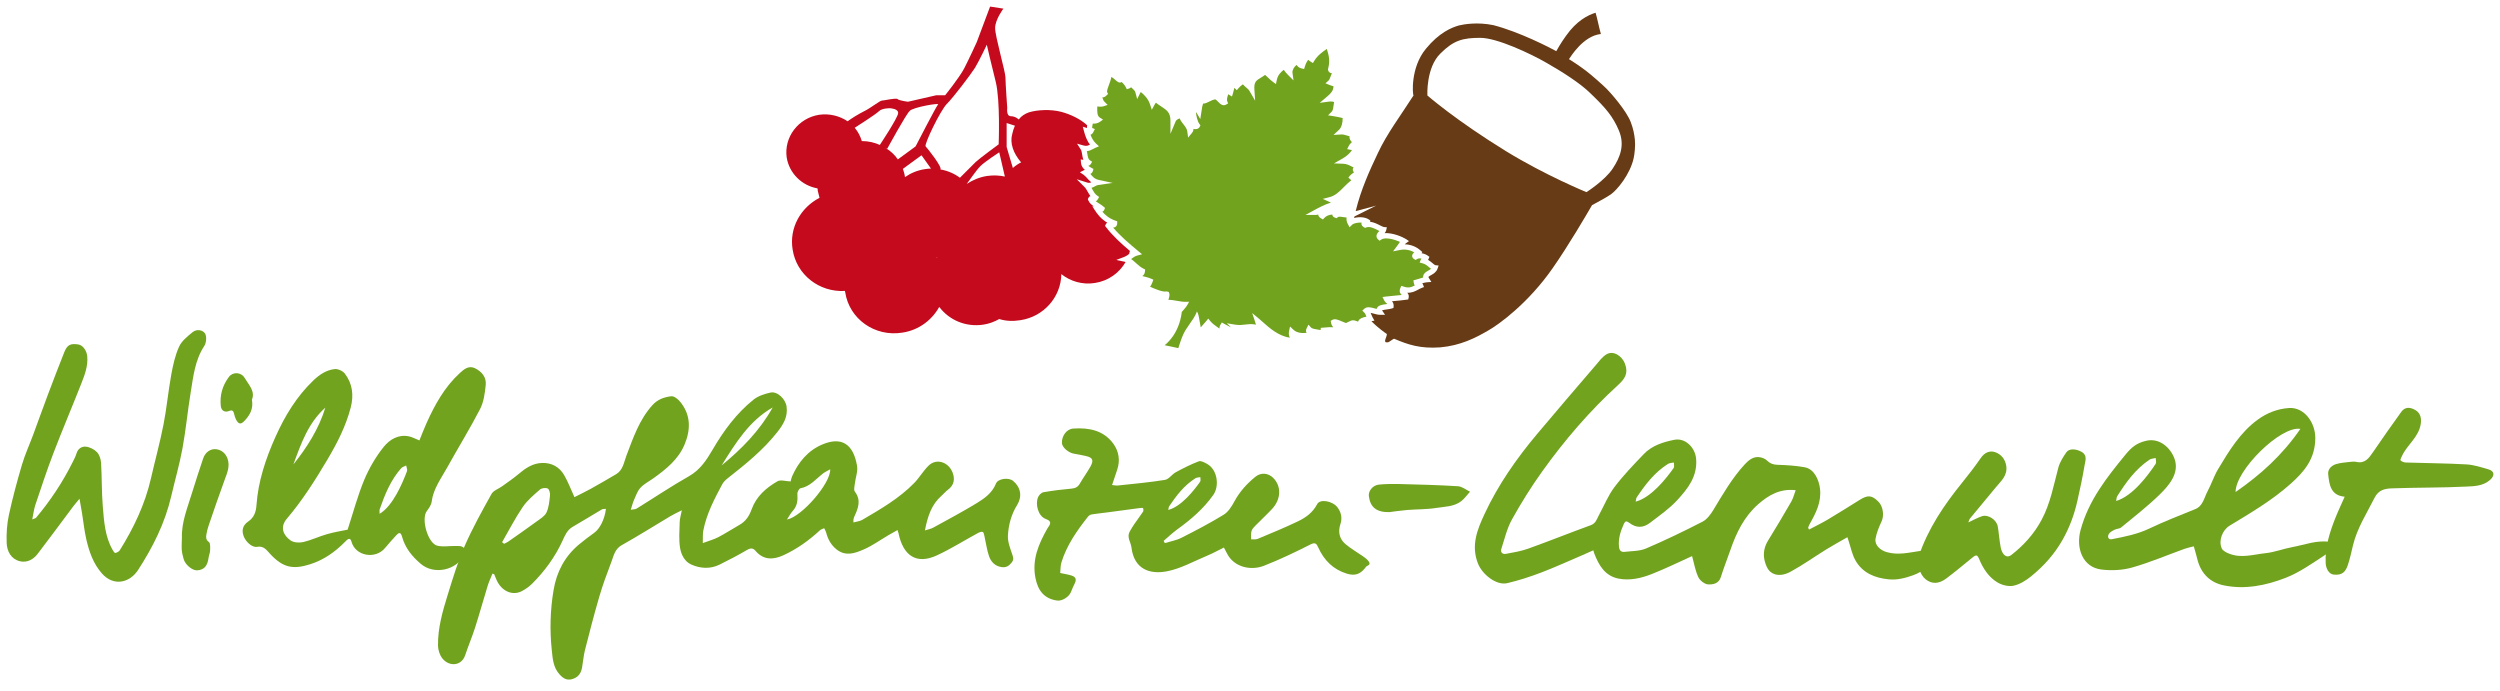 <?xml version="1.0" encoding="utf-8"?>
<!-- Generator: Adobe Illustrator 16.0.0, SVG Export Plug-In . SVG Version: 6.00 Build 0)  -->
<!DOCTYPE svg PUBLIC "-//W3C//DTD SVG 1.1//EN" "http://www.w3.org/Graphics/SVG/1.1/DTD/svg11.dtd">
<svg version="1.1" id="Ebene_1" xmlns="http://www.w3.org/2000/svg" xmlns:xlink="http://www.w3.org/1999/xlink" x="0px" y="0px"
	 width="380px" height="105px" viewBox="0 0 380 105" enable-background="new 0 0 380 105" xml:space="preserve">
<g>
	<path fill="#71A31E" d="M38.293,60.759c0.236,1.329-0.267,2.259-1.04,3.112c-0.618,0.686-0.97,0.682-1.391-0.133
		c-0.131-0.254-0.207-0.543-0.273-0.824c-0.108-0.448-0.267-0.65-0.783-0.441c-0.644,0.262-1.165-0.057-1.242-0.738
		c-0.185-1.639,0.255-3.141,1.225-4.435c0.62-0.825,1.876-0.759,2.42,0.175C37.811,58.509,38.825,59.459,38.293,60.759z"/>
	<path fill="#71A31E" d="M181.945,46.438c-0.03-0.046-0.067-0.086-0.111-0.123c0.04,0,0.077,0.031,0.109,0.075
		c0-0.001,0-0.001,0-0.002c-0.013-0.146-0.132-0.492-0.134-0.601c-0.07-0.038-0.162-0.082-0.248-0.082
		c-0.267,0-0.506-0.045-0.73-0.109c-0.257,0.825-0.742,1.293-1.199,1.82c-0.408,3.506-2.609,5.056-2.609,5.056
		s1.714,0.367,2.08,0.448c0.896-2.854,1.101-2.649,2.078-4.2c-0.053,0.081,0.553-0.726,0.775-1.455
		C181.968,47,181.966,46.727,181.945,46.438z"/>
	<g>
		<g>
			<path fill="#673B15" d="M248.504,21.255c-0.09-0.854-0.225-1.618-0.629-2.696c-0.674-1.751-3.012-4.403-3.639-5.032
				c-0.631-0.629-2.245-2.067-3.19-2.786c-0.944-0.718-2.382-1.663-2.562-1.752c0.226-0.315,2.156-3.549,4.852-3.82
				c-0.313-1.078-0.492-2.156-0.807-3.235c-1.17,0.36-2.877,1.213-4.493,3.505c-0.72,0.988-1.392,2.156-1.483,2.336
				c-0.986-0.539-5.57-2.92-9.57-3.954c-2.426-0.495-4.448-0.136-5.213,0.044c-1.123,0.315-3.01,1.079-5.033,3.549
				c-2.379,2.876-2.02,6.964-1.885,7.099c-1.979,3.1-4.043,5.797-5.437,8.807c-1.287,2.709-2.554,5.504-3.351,8.766l3.106-0.828
				l-3.293,1.646c-0.015,0.077-0.032,0.153-0.049,0.231c0.762-0.206,1.717-0.145,2.243,0.233l0.225,0.161l-0.046,0.181
				c0.56,0.061,1.088,0.331,1.517,0.548c0.211,0.108,0.478,0.243,0.578,0.252l0.459,0.039l-0.1,0.451
				c-0.038,0.168-0.135,0.313-0.244,0.442c1.252-0.094,2.801,0.606,3.221,0.886l0.484,0.323l-0.475,0.34
				c-0.057,0.04-0.108,0.087-0.158,0.144c0.888,0.026,1.729,0.348,2.391,0.935l0.279,0.246l-0.13,0.174
				c0.382,0.056,0.729,0.21,0.942,0.365l0.256,0.184l-0.114,0.293c-0.026,0.063-0.062,0.119-0.095,0.167
				c0.28,0.161,0.508,0.355,0.695,0.514c0.135,0.115,0.338,0.287,0.411,0.295l0.506,0.055l-0.166,0.479
				c-0.182,0.523-0.631,0.778-0.993,0.983c-0.137,0.077-0.363,0.207-0.39,0.273c0,0-0.003,0.055,0.086,0.193l0.36,0.567l-0.672,0.05
				c-0.248,0.02-0.479,0.078-0.709,0.15c0.041,0.054,0.076,0.119,0.109,0.198l0.148,0.376l-0.379,0.148
				c-0.18,0.069-0.348,0.16-0.514,0.25c-0.451,0.241-0.953,0.506-1.65,0.463c0.152,0.162,0.293,0.401,0.212,0.755l-0.063,0.266
				l-0.271,0.041c-0.69,0.103-1.226,0.147-1.74,0.191c-0.153,0.013-0.303,0.026-0.458,0.041c0.152,0.185,0.277,0.428,0.249,0.755
				l-0.024,0.269l-0.256,0.08c-0.227,0.07-0.5,0.107-0.766,0.143c-0.217,0.029-0.559,0.077-0.717,0.14
				c0.008,0.013,0.018,0.029,0.031,0.048l0.432,0.629h-0.764c-0.314,0-0.662-0.095-0.994-0.188
				c-0.113-0.031-0.277-0.078-0.438-0.111c0.042,0.09,0.078,0.181,0.111,0.269c0.059,0.142,0.113,0.287,0.188,0.421l0.279,0.499
				l-0.458,0.076c0.833,0.89,2.146,1.838,2.301,1.915c0.179,0.09-0.227,0.808-0.227,1.077c0,0.271,0.178,0.225,0.403,0.225
				c0.227,0,0.854-0.583,0.992-0.539c2.108,0.898,3.95,1.526,7.006,1.303c3.057-0.27,5.348-1.437,7.278-2.561
				c1.664-0.943,6.112-4.178,9.796-9.48c2.336-3.325,5.258-8.313,5.979-9.571c0.628-0.359,1.798-0.943,2.83-1.617
				c1.033-0.719,2.965-3.1,3.502-5.527C248.46,23.412,248.594,22.153,248.504,21.255z M245.137,25.613
				c-1.171,1.798-3.998,3.595-3.998,3.595s-6.246-2.561-12.18-6.201c-7.684-4.719-11.997-8.493-11.997-8.493
				s-0.226-4.223,1.978-6.38c2.022-2.021,3.414-2.382,6.065-2.382c2.562,0,7.685,2.427,10.021,3.775
				c2.293,1.302,5.166,3.101,6.785,4.718c2.246,2.156,3.369,3.46,4.27,5.616C246.979,22.019,246.302,23.861,245.137,25.613z"/>
		</g>
		<path fill="#71A31E" d="M215.787,39.909l0.171-0.428c0.028-0.069,0.063-0.126,0.101-0.177c-0.229-0.05-0.479-0.049-0.672,0.077
			l-0.203,0.136l-0.216-0.12c-0.274-0.152-0.319-0.366-0.323-0.481c-0.004-0.246,0.148-0.417,0.328-0.551
			c-0.641-0.387-1.416-0.52-2.201-0.364l-1.03,0.207l0.63-0.842c0.072-0.098,0.137-0.193,0.204-0.288
			c0.067-0.104,0.142-0.21,0.22-0.312c-0.797-0.359-2.219-0.776-2.84-0.354l-0.26,0.178l-0.234-0.208
			c-0.188-0.17-0.234-0.357-0.238-0.484c-0.01-0.33,0.229-0.575,0.444-0.788c-0.083-0.041-0.169-0.085-0.265-0.133
			c-0.535-0.273-1.206-0.612-1.727-0.409l-0.183,0.071l-0.168-0.097c-0.104-0.06-0.417-0.243-0.386-0.576
			c0.007-0.048,0.016-0.09,0.031-0.13c-0.552-0.045-1.216,0.092-1.453,0.327l-0.379,0.38l-0.259-0.472
			c-0.187-0.343-0.254-0.694-0.194-1.003c-0.115-0.015-0.229-0.033-0.345-0.051c-0.358-0.058-0.85-0.137-0.991-0.009l-0.181,0.164
			l-0.229-0.083c-0.103-0.037-0.409-0.148-0.426-0.464c0-0.007,0-0.013,0-0.019c-0.541,0.045-0.934,0.213-1.207,0.512l-0.223,0.241
			l-0.281-0.168c-0.175-0.106-0.363-0.244-0.416-0.474c-0.01-0.038-0.014-0.074-0.014-0.108c-0.1,0.03-0.217,0.055-0.352,0.055
			h-1.586l1.473-0.801c0.477-0.26,1.459-0.797,2.398-1.07c-0.06-0.03-0.127-0.062-0.205-0.096l-1.047-0.465l1.108-0.292
			c0.817-0.215,1.426-0.824,2.063-1.469c0.373-0.372,0.75-0.753,1.185-1.068c-0.063-0.042-0.128-0.093-0.192-0.158l-0.267-0.264
			l0.244-0.283c0.137-0.161,0.297-0.274,0.448-0.384c0.06-0.042,0.115-0.082,0.168-0.124c-0.084-0.078-0.149-0.177-0.176-0.304
			c-0.035-0.169,0.01-0.311,0.104-0.444c-0.126-0.054-0.248-0.116-0.369-0.178c-0.344-0.174-0.698-0.354-1.189-0.373l-1.422-0.055
			l1.24-0.699c0.673-0.378,1.159-0.807,1.504-1.331c-0.021-0.004-0.043-0.008-0.059-0.01c-0.059-0.008-0.111-0.016-0.158-0.026
			l-0.52-0.103l0.236-0.472c0.129-0.255,0.305-0.422,0.444-0.557c0.015-0.014,0.028-0.026,0.043-0.04
			c-0.201-0.203-0.423-0.494-0.354-0.886c-0.199-0.044-0.359-0.096-0.504-0.141c-0.277-0.088-0.479-0.151-0.816-0.131l-1.123,0.066
			l0.826-0.764c0.422-0.388,0.582-1.143,0.563-1.805c-0.479-0.109-0.961-0.214-1.431-0.286l-0.786-0.121l0.562-0.562
			c0.188-0.187,0.241-0.63,0.284-0.986c0.021-0.171,0.038-0.331,0.072-0.475c-0.196-0.074-0.442-0.108-0.827-0.057l-1.363,0.181
			l1.053-0.888c0.6-0.508,1.063-0.958,1.039-1.643c-0.016-0.002-0.035-0.007-0.058-0.012c-0.137-0.033-0.315-0.077-0.563-0.182
			l-0.594-0.246l0.481-0.427c0.116-0.104,0.218-0.383,0.308-0.63c0.057-0.156,0.116-0.321,0.189-0.478
			c-0.113-0.004-0.215-0.021-0.319-0.088c-0.094-0.06-0.215-0.177-0.261-0.4l-0.02-0.092l0.025-0.092
			c0.346-1.281,0.084-2.121-0.193-3.012c-0.002-0.003-0.002-0.006-0.002-0.01c-0.736,0.511-1.421,1.018-1.902,1.81l-0.209,0.341
			l-0.342-0.206c-0.136-0.081-0.258-0.176-0.381-0.278c-0.226,0.296-0.396,0.647-0.508,1.03l-0.104,0.358l-0.362-0.073
			c-0.424-0.084-0.646-0.342-0.79-0.543c-0.384,0.291-0.669,0.801-0.622,1.174l0.158,1.179l-0.841-0.841
			c-0.217-0.219-0.426-0.465-0.648-0.771c-0.486,0.41-0.896,0.8-1.053,1.557l-0.127,0.61l-0.506-0.367
			c-0.252-0.183-0.465-0.393-0.674-0.594c-0.154-0.153-0.306-0.301-0.469-0.433c-0.224,0.169-0.447,0.304-0.648,0.425
			c-0.662,0.396-1.063,0.635-0.982,1.776l0.117,1.724l-0.868-1.493c-0.111-0.193-0.307-0.358-0.511-0.532
			c-0.16-0.138-0.336-0.288-0.485-0.467c-0.248,0.169-0.457,0.354-0.646,0.568l-0.282,0.324l-0.304-0.305
			c-0.021-0.02-0.041-0.039-0.059-0.055c-0.017,0.068-0.035,0.143-0.052,0.211c-0.044,0.182-0.095,0.392-0.164,0.62l-0.151,0.494
			l-0.441-0.266c-0.046-0.027-0.087-0.057-0.12-0.087c-0.136,0.354-0.265,0.796-0.152,1.076l0.126,0.318l-0.292,0.177
			c-0.521,0.313-0.947-0.129-1.229-0.421c-0.138-0.145-0.308-0.32-0.437-0.369c-0.366,0.06-0.646,0.203-0.913,0.34
			c-0.289,0.147-0.583,0.299-0.938,0.311c-0.119,0.39-0.134,0.49-0.189,0.863l-0.231,1.482l-0.569-0.953
			c-0.022-0.036-0.055-0.064-0.094-0.086c0.039,0.529,0.241,1.412,0.534,1.791l0.151,0.198l-0.112,0.227
			c-0.104,0.21-0.31,0.341-0.564,0.357c-0.12,0.009-0.249-0.011-0.382-0.047c0.006,0.193-0.05,0.408-0.229,0.623l-0.588,0.708
			l-0.12-0.913c-0.054-0.425-0.299-0.733-0.579-1.092c-0.208-0.265-0.435-0.554-0.585-0.911c-0.318,0.122-0.524,0.242-0.626,0.487
			l-0.774,1.857V18.33c0-1.226-0.561-1.594-1.412-2.153c-0.252-0.167-0.53-0.349-0.805-0.569c-0.044,0.05-0.099,0.127-0.172,0.265
			l-0.445,0.812l-0.292-0.877c-0.266-0.798-0.841-1.383-1.375-1.82c-0.034,0.039-0.064,0.081-0.084,0.12l-0.474,0.954l-0.274-1.03
			c-0.064-0.236-0.259-0.412-0.482-0.615c-0.056-0.051-0.115-0.104-0.173-0.159c-0.063,0.077-0.166,0.155-0.324,0.203l-0.324,0.098
			l-0.15-0.302c-0.15-0.3-0.375-0.56-0.626-0.798c-0.011,0.009-0.026,0.019-0.042,0.027c-0.324,0.185-0.601-0.057-0.923-0.337
			c-0.16-0.14-0.39-0.34-0.604-0.459c-0.07,0.425-0.228,0.848-0.375,1.232c-0.154,0.412-0.346,0.924-0.26,1.098l0.131,0.26
			l-0.207,0.205c-0.246,0.248-0.461,0.332-0.661,0.325c0.072,0.267,0.172,0.503,0.347,0.678l0.46,0.459l-0.617,0.208
			c-0.141,0.047-0.552,0.105-0.956,0.023c-0.033,0.852-0.019,1.429,0.374,1.683l0.496,0.322l-0.481,0.343
			c-0.28,0.201-0.708,0.301-1.076,0.266c-0.012,0.061-0.023,0.12-0.034,0.179c-0.03,0.156-0.079,0.416-0.047,0.488l0.397,0.154
			l-0.187,0.372c-0.095,0.208-0.213,0.41-0.439,0.48c-0.012,0.004-0.025,0.007-0.037,0.011c0.178,0.487,0.433,0.966,0.833,1.338
			l0.458,0.426l-0.577,0.241c-0.117,0.048-0.225,0.107-0.332,0.166c-0.252,0.136-0.546,0.294-0.934,0.328
			c0.029,0.137,0.05,0.274,0.072,0.411c0.08,0.51,0.146,0.83,0.398,0.987l0.335,0.209l-0.203,0.34
			c-0.102,0.17-0.242,0.251-0.391,0.285c0.132,0.107,0.302,0.21,0.509,0.322l0.282,0.155l-0.088,0.31
			c-0.067,0.236-0.22,0.368-0.385,0.445c0.047,0.052,0.093,0.104,0.137,0.155c0.306,0.349,0.547,0.625,1.069,0.737l2.186,0.476
			l-2.213,0.317c-0.16,0.023-0.301,0.1-0.463,0.189c-0.149,0.083-0.326,0.18-0.542,0.237c0.047,0.08,0.092,0.163,0.135,0.242
			c0.213,0.382,0.396,0.711,0.726,0.937l0.299,0.206l-0.174,0.319c-0.089,0.166-0.201,0.282-0.335,0.348
			c0.138,0.104,0.298,0.202,0.461,0.303c0.253,0.157,0.514,0.318,0.736,0.522l0.206,0.188l-0.103,0.257
			c-0.066,0.165-0.172,0.26-0.292,0.311c0.439,0.521,1.052,1.042,1.979,1.361l0.272,0.093v0.287c0,0.277-0.117,0.438-0.214,0.522
			c-0.123,0.108-0.265,0.146-0.401,0.155c1.079,1.268,2.364,2.367,3.793,3.551l0.6,0.497l-0.751,0.202
			c-0.303,0.081-0.554,0.262-0.817,0.454c-0.031,0.021-0.062,0.043-0.092,0.066c0.241,0.171,0.476,0.382,0.713,0.598
			c0.363,0.328,0.737,0.667,1.164,0.871l0.246,0.118l-0.019,0.273c-0.028,0.413-0.228,0.616-0.412,0.73
			c0.427,0.101,0.942,0.231,1.336,0.401l0.35,0.15l-0.13,0.357c-0.083,0.232-0.198,0.491-0.372,0.714
			c0.789,0.358,1.877,0.815,2.446,0.727l0.083-0.012l0.306,0.076l0.101,0.274c0.058,0.207-0.026,0.572-0.154,0.919
			c0.004,0,0.005,0,0.01,0c0.397,0,0.803,0.075,1.225,0.151c0.53,0.096,1.079,0.194,1.66,0.16l0.515-0.032l-0.094,0.508
			c-0.055,0.291-0.129,0.549-0.22,0.782h0.812c0.574,0,0.692,0.741,0.856,1.766c0.04,0.246,0.094,0.588,0.157,0.861
			c0.01-0.013,0.021-0.025,0.033-0.038c0.269-0.299,0.597-0.662,0.795-0.911l0.31-0.388l0.316,0.383
			c0.309,0.374,0.649,0.615,1.047,0.895c0.109,0.079,0.224,0.158,0.338,0.242c-0.004-0.188,0.035-0.391,0.164-0.597l0.208-0.339
			l0.342,0.205c0.225,0.136,0.467,0.254,0.704,0.374c0.109,0.054,0.22,0.108,0.329,0.165l-0.615-0.616l1.237,0.207
			c0.631,0.105,1.117,0.046,1.588-0.012c0.489-0.059,0.993-0.121,1.595,0.016c-0.038-0.14-0.079-0.282-0.126-0.423l-0.446-1.341
			l1.087,0.904c0.162,0.134,0.341,0.295,0.536,0.471c0.971,0.866,2.387,2.133,4.096,2.365c-0.101-0.234-0.212-0.548-0.115-0.993
			l0.147-0.698l0.522,0.491c0.523,0.495,1.326,0.544,1.992,0.471c-0.121-0.206-0.117-0.446,0.021-0.718l0.266-0.529l0.393,0.439
			c0.164,0.183,0.707,0.264,1.142,0.329c0.108,0.017,0.213,0.032,0.32,0.05l0.017-0.332c0.16-0.009,0.334-0.026,0.512-0.043
			c0.444-0.042,0.924-0.085,1.373-0.042c-0.136-0.182-0.278-0.406-0.328-0.705l-0.045-0.27l0.233-0.142
			c0.396-0.236,0.869-0.034,1.468,0.222c0.196,0.083,0.4,0.171,0.614,0.249l0.642-0.306c0.433-0.214,0.75-0.079,0.961,0.012
			c0.088,0.037,0.162,0.069,0.244,0.081c0.016-0.057,0.039-0.107,0.062-0.149c0.196-0.354,0.664-0.503,1.21-0.611
			c0-0.002-0.003-0.005-0.003-0.009c-0.099-0.242-0.19-0.47-0.332-0.612l-0.3-0.302l0.316-0.284
			c0.412-0.366,1.018-0.198,1.602-0.036c0.09,0.024,0.177,0.049,0.265,0.071c0.011-0.038,0.022-0.075,0.038-0.111
			c0.201-0.45,0.775-0.528,1.386-0.611c0.067-0.01,0.136-0.019,0.2-0.029c-0.025-0.025-0.057-0.054-0.091-0.085
			c-0.138-0.128-0.292-0.271-0.39-0.47l-0.254-0.506l0.56-0.073c0.463-0.061,0.862-0.095,1.271-0.129
			c0.344-0.029,0.692-0.058,1.092-0.105c-0.207-0.188-0.442-0.517-0.207-1.056l0.15-0.341l0.35,0.122
			c0.766,0.264,1.195,0.082,1.695-0.181c-0.076-0.103-0.132-0.239-0.158-0.41l-0.056-0.364l0.356-0.088
			c0.179-0.045,0.347-0.101,0.513-0.155c0.196-0.065,0.396-0.13,0.612-0.18c-0.01-0.098-0.004-0.19,0.021-0.284
			c0.099-0.394,0.455-0.597,0.774-0.777c0.146-0.085,0.292-0.168,0.408-0.262c-0.1-0.071-0.197-0.153-0.293-0.236
			c-0.275-0.235-0.59-0.503-1.002-0.604L215.787,39.909z"/>
		<g>
			<path fill="#C50A1D" d="M171.003,39.798l-1.334-0.283l1.273-0.488c0.212-0.081,0.412-0.225,0.623-0.378
				c0.015-0.012,0.035-0.024,0.052-0.037c0.048-0.154,0.093-0.31,0.129-0.469c-1.368-1.155-2.598-2.276-3.629-3.616l-0.153-0.2
				l0.112-0.226c0.059-0.118,0.14-0.199,0.229-0.251c-0.919-0.542-1.473-1.257-1.868-1.865l-0.404-0.622h0.222
				c-0.348-0.233-0.676-0.516-0.842-0.93l-0.063-0.156l0.067-0.154c0.046-0.11,0.14-0.255,0.321-0.313
				c-0.153-0.208-0.273-0.426-0.388-0.63c-0.159-0.287-0.309-0.558-0.521-0.77l-1.164-1.164l1.57,0.495
				c0.28,0.088,0.448,0.055,0.639-0.034c-0.242-0.182-0.427-0.391-0.599-0.587c-0.179-0.203-0.346-0.396-0.57-0.55l-0.563-0.386
				l0.61-0.307c0.05-0.025,0.1-0.043,0.151-0.06c-0.299-0.246-0.559-0.587-0.597-1.077l-0.038-0.513l0.401,0.068
				c-0.097-0.262-0.14-0.541-0.18-0.79c-0.047-0.305-0.093-0.596-0.21-0.779l-0.57-0.888l1.017,0.282
				c0.415,0.115,0.645,0.022,0.947-0.138c-0.493-0.637-0.741-1.397-0.904-2.023l-0.185-0.695l0.638,0.192
				c-0.007-0.141,0.007-0.28,0.027-0.413c-1.012-0.943-2.536-1.673-3.972-2.051c-1.572-0.404-3.594-0.314-4.898,0.09
				c-0.63,0.225-1.167,0.583-1.528,1.079c0,0-0.494-0.495-1.212-0.495c-0.72,0-0.54-1.257-0.54-1.257s-0.27-3.729-0.27-4.628
				c0-0.854-1.572-6.245-1.572-7.504c0-1.303,1.258-2.966,1.258-2.966C150.493,1,150.493,1,150.493,1
				c-2.022,5.392-2.022,5.392-2.022,5.392s-1.167,2.561-1.932,4.043c-0.809,1.482-2.875,4.043-2.875,4.043c-1.348,0-1.348,0-1.348,0
				c-4.313,0.989-4.313,0.989-4.313,0.989s-1.349-0.179-1.573-0.404c-0.226-0.225-2.022,0.225-2.381,0.225
				c-0.315,0-1.663,1.124-2.786,1.663c-0.719,0.359-1.753,0.987-2.427,1.482c-1.213-0.809-2.741-1.212-4.313-0.989
				c-3.19,0.494-5.392,3.415-4.943,6.515c0.405,2.427,2.336,4.268,4.673,4.673c0.046,0.136,0.046,0.226,0.046,0.359
				c0.089,0.359,0.179,0.719,0.269,1.078c-2.875,1.483-4.628,4.583-4.088,7.864c0.584,3.819,4.043,6.516,7.952,6.29
				c0,0.09,0.044,0.18,0.044,0.226c0.629,4.043,4.494,6.784,8.673,6.11c2.47-0.36,4.492-1.888,5.616-3.91
				c1.482,1.978,3.999,3.101,6.694,2.696c0.899-0.134,1.708-0.45,2.426-0.854c0.989,0.314,2.067,0.359,3.19,0.18
				c3.64-0.54,6.201-3.595,6.246-7.009c1.347,1.078,3.188,1.662,5.122,1.347c2.037-0.313,3.704-1.54,4.643-3.18
				C171.058,39.82,171.03,39.803,171.003,39.798z M130.994,21.443c-0.226-0.764-0.585-1.438-1.079-2.021
				c0,0,3.189-2.022,3.685-2.517c0.494-0.494,1.707-0.45,1.707-0.45s1.214,0.045,1.214,0.719c0,0.674-2.786,4.853-2.786,4.853
				c0.09,0.045,0.09,0.045,0.09,0.045C132.97,21.667,132.026,21.443,130.994,21.443z M136.475,24.229
				c-0.494-0.718-1.123-1.302-1.887-1.752c0.27,0.135,0.27,0.135,0.27,0.135s2.831-5.212,3.415-5.751
				c0.54-0.585,4.628-1.259,4.313-0.988c-0.27,0.269-3.415,6.379-3.415,6.379C136.475,24.229,136.475,24.229,136.475,24.229z
				 M140.563,25.712c-1.123,0.18-2.111,0.584-3.01,1.213c-0.045-0.449-0.18-0.854-0.314-1.257c2.831-2.067,2.831-2.067,2.831-2.067
				c1.438,2.022,1.438,2.022,1.438,2.022C141.192,25.622,140.877,25.667,140.563,25.712z M142.406,39.236
				c0-0.045-0.044-0.045-0.044-0.09c0.044,0,0.089,0,0.134,0C142.451,39.146,142.406,39.191,142.406,39.236z M142.945,25.756
				c0.314-0.359-2.021-3.28-2.247-3.504c-0.27-0.269,2.202-5.391,3.19-6.425c1.033-1.033,3.595-4.403,4.313-5.526
				c0.674-1.123,1.796-3.504,1.796-3.504s0.629,2.786,1.349,5.616c0.719,2.876,0.45,9.525,0.45,9.525s-3.056,2.248-3.504,2.697
				c-2.382,2.381-2.382,2.381-2.382,2.381C145.057,26.387,144.024,25.936,142.945,25.756z M150.044,26.746
				c-1.169,0.179-2.202,0.628-3.101,1.212c0.134-0.135,1.482-2.156,2.112-2.741c0.628-0.628,2.83-2.067,2.83-2.067l0.854,3.685
				C151.886,26.655,150.987,26.611,150.044,26.746z M153.953,25.532c-0.944-3.19-0.944-3.19-0.944-3.19v-3.64
				c1.258,0.405,1.258,0.405,1.258,0.405c-0.179,0.404-0.314,0.809-0.404,1.257c-0.404,1.393,0.18,2.966,1.348,4.314
				C154.762,24.903,154.357,25.173,153.953,25.532z"/>
		</g>
	</g>
	<g>
		<g>
			<path fill="none" d="M117.447,61.934c-3.562,2.022-5.64,5.418-7.758,8.807C112.731,68.242,115.487,65.45,117.447,61.934z"/>
			<path fill="none" d="M83.249,74.253c-0.316-0.144-0.909-0.073-1.17,0.155c-0.933,0.818-1.927,1.637-2.617,2.652
				c-1.161,1.705-2.106,3.561-3.142,5.354c0.1,0.081,0.2,0.161,0.3,0.244c0.199-0.104,0.414-0.18,0.595-0.305
				c1.465-1.027,2.934-2.047,4.376-3.105c0.543-0.396,1.219-0.792,1.48-1.355c0.361-0.785,0.438-1.721,0.531-2.603
				C83.639,74.941,83.48,74.355,83.249,74.253z"/>
			<path fill="none" d="M121.666,74.221c-0.208,0.037-0.485,0.568-0.463,0.85c0.076,0.967-0.013,1.836-0.701,2.588
				c-0.322,0.353-0.544,0.798-0.886,1.313c2.251-0.41,6.691-5.545,6.574-7.637c-0.412,0.236-0.778,0.396-1.085,0.633
				C124.018,72.807,123.137,73.95,121.666,74.221z"/>
			<path fill="#71A31E" d="M153.993,73.098c-0.683-0.563-2.298-0.365-2.606,0.404c-0.566,1.416-1.717,2.239-2.896,2.959
				c-2.174,1.33-4.43,2.521-6.662,3.752c-0.312,0.173-0.682,0.23-1.243,0.415c0.423-2.19,1.02-3.97,2.552-5.297
				c0.325-0.281,0.598-0.63,0.941-0.882c0.92-0.682,1.104-1.561,0.726-2.592c-0.582-1.582-2.429-2.289-3.673-1.069
				c-0.806,0.789-1.382,1.819-2.173,2.629c-2.292,2.347-5.103,3.963-7.891,5.599c-0.377,0.221-0.858,0.256-1.352,0.393
				c0.01-0.291-0.002-0.41,0.022-0.521c0.031-0.142,0.079-0.281,0.139-0.41c0.571-1.24,1.052-2.451,0.057-3.754
				c-0.202-0.265-0.038-0.845,0.012-1.271c0.102-0.886,0.467-1.806,0.325-2.644c-0.574-3.393-2.417-4.457-5.271-3.254
				c-2.17,0.912-3.648,2.672-4.606,4.854c-0.121,0.274-0.168,0.584-0.22,0.769c-0.747-0.025-1.521-0.299-1.995-0.025
				c-1.726,0.99-3.229,2.301-3.936,4.272c-0.363,1.015-0.892,1.816-1.83,2.347c-1.089,0.614-2.139,1.31-3.248,1.885
				c-0.689,0.357-1.457,0.559-2.34,0.886c0.027-0.786-0.029-1.374,0.08-1.929c0.498-2.525,1.681-4.772,2.875-7.008
				c0.194-0.362,0.531-0.674,0.859-0.933c2.7-2.124,5.369-4.272,7.522-7.011c0.902-1.146,1.608-2.295,1.399-3.854
				c-0.152-1.144-1.395-2.377-2.46-2.136c-0.89,0.2-1.854,0.507-2.553,1.063c-2.588,2.072-4.54,4.717-6.218,7.589
				c-0.921,1.577-1.892,3.085-3.587,4.047c-2.718,1.541-5.321,3.294-7.983,4.938c-0.203,0.125-0.494,0.101-0.884,0.172
				c0.197-0.61,0.301-1.064,0.487-1.479c0.29-0.644,0.523-1.369,0.985-1.862c0.549-0.595,1.317-0.975,1.984-1.453
				c1.922-1.383,3.778-2.854,4.728-5.137c0.951-2.283,0.955-4.529-0.708-6.521c-0.324-0.389-0.917-0.854-1.326-0.801
				c-1.046,0.135-2.041,0.447-2.851,1.344c-2.013,2.224-2.931,4.986-3.969,7.707c-0.382,1.007-0.509,2.182-1.561,2.801
				c-1.276,0.749-2.552,1.497-3.845,2.214c-0.845,0.468-1.72,0.882-2.484,1.271c-0.567-1.233-0.981-2.348-1.569-3.355
				c-0.729-1.253-1.899-1.882-3.35-1.842c-1.444,0.041-2.559,0.82-3.629,1.727c-0.776,0.655-1.626,1.225-2.451,1.822
				c-0.54,0.391-1.313,0.634-1.604,1.159c-1.445,2.595-2.9,5.204-4.088,7.926c-1.049,2.403-1.81,4.946-2.59,7.464
				c-0.775,2.493-1.498,5.023-1.457,7.672c0.01,0.649,0.25,1.416,0.644,1.918c1.041,1.327,2.936,1.203,3.493-0.488
				c0.46-1.395,1.044-2.748,1.49-4.146c0.677-2.118,1.269-4.265,1.924-6.39c0.195-0.629,0.481-1.229,0.725-1.842
				c0.088,0.03,0.178,0.062,0.266,0.092c0.131,0.32,0.251,0.646,0.397,0.957c0.779,1.664,2.435,2.365,3.855,1.584
				c0.544-0.297,1.076-0.666,1.515-1.105c1.899-1.9,3.476-4.047,4.611-6.517c0.369-0.8,0.7-1.64,1.542-2.122
				c1.493-0.854,2.953-1.773,4.438-2.646c0.162-0.095,0.397-0.06,0.625-0.089c-0.204,1.628-0.929,3.026-1.779,3.64
				c-0.805,0.58-1.604,1.172-2.362,1.813c-2.129,1.797-3.353,4.118-3.819,6.887c-0.513,3.043-0.597,6.098-0.271,9.155
				c0.135,1.274,0.207,2.584,1.168,3.659c0.673,0.75,1.3,1.013,2.222,0.623c0.75-0.317,1.078-0.92,1.212-1.67
				c0.158-0.885,0.225-1.793,0.445-2.662c0.693-2.721,1.393-5.439,2.182-8.133c0.519-1.77,1.162-3.504,1.819-5.228
				c0.36-0.94,0.52-1.972,1.583-2.567c2.497-1.396,4.921-2.93,7.382-4.395c0.488-0.292,1.007-0.523,1.751-0.908
				c-0.147,0.778-0.311,1.279-0.323,1.784c-0.033,1.322-0.153,2.673,0.061,3.961c0.165,0.994,0.685,2.054,1.688,2.501
				c1.403,0.623,2.897,0.713,4.321,0.01c1.414-0.694,2.812-1.432,4.173-2.226c0.529-0.31,0.906-0.304,1.279,0.136
				c1.238,1.467,2.755,1.356,4.266,0.662c2.039-0.938,3.86-2.242,5.52-3.777c0.173-0.16,0.435-0.219,0.656-0.324
				c0.101,0.217,0.236,0.427,0.295,0.652c0.269,1.034,0.747,1.91,1.599,2.584c1.382,1.092,2.8,0.562,4.107-0.004
				c1.313-0.565,2.5-1.432,3.745-2.16c0.447-0.263,0.901-0.511,1.398-0.791c0.086,0.271,0.131,0.381,0.153,0.492
				c0.689,3.33,2.656,4.84,5.871,3.34c2.119-0.988,4.116-2.246,6.176-3.365c0.227-0.125,0.541-0.254,0.748-0.182
				c0.149,0.049,0.214,0.426,0.27,0.668c0.231,1.006,0.357,2.047,0.69,3.015c0.299,0.866,0.914,1.519,1.914,1.663
				c0.674,0.097,1.1-0.157,1.524-0.688c0.398-0.495,0.226-0.838,0.059-1.335c-0.3-0.889-0.669-1.842-0.625-2.746
				c0.083-1.646,0.516-3.256,1.412-4.688C155.399,75.473,155.159,74.057,153.993,73.098z M117.447,61.934
				c-1.96,3.518-4.715,6.31-7.758,8.807C111.807,67.352,113.885,63.956,117.447,61.934z M83.07,77.893
				c-0.261,0.563-0.937,0.959-1.48,1.355c-1.443,1.059-2.912,2.078-4.376,3.105c-0.181,0.125-0.396,0.201-0.595,0.305
				c-0.1-0.083-0.2-0.163-0.3-0.244c1.036-1.793,1.981-3.648,3.142-5.354c0.69-1.017,1.684-1.834,2.617-2.652
				c0.262-0.229,0.854-0.299,1.17-0.155c0.232,0.104,0.39,0.688,0.353,1.037C83.508,76.172,83.431,77.107,83.07,77.893z
				 M119.615,78.971c0.341-0.516,0.563-0.961,0.886-1.313c0.688-0.753,0.777-1.621,0.701-2.589c-0.022-0.279,0.256-0.812,0.463-0.85
				c1.472-0.27,2.352-1.412,3.439-2.254c0.307-0.236,0.673-0.396,1.085-0.633C126.306,73.425,121.866,78.559,119.615,78.971z"/>
		</g>
		<path fill="#71A31E" d="M52.839,80.509c0.864-2.644,1.527-5.181,2.526-7.571c0.748-1.789,1.766-3.525,2.973-5.027
			c0.886-1.102,2.232-1.932,3.846-1.578c0.486,0.105,0.939,0.365,1.565,0.616c0.356-0.87,0.696-1.774,1.094-2.655
			c1.266-2.802,2.739-5.468,5.029-7.568c0.662-0.605,1.366-1.222,2.335-0.748c1.018,0.5,1.742,1.354,1.625,2.521
			c-0.126,1.249-0.301,2.593-0.861,3.68c-1.562,3.025-3.361,5.923-5.01,8.904c-0.917,1.658-2.094,3.196-2.35,5.188
			c-0.064,0.502-0.429,0.996-0.744,1.426c-0.887,1.205,0.176,4.925,1.615,5.254c0.855,0.195,1.789,0.035,2.687,0.037
			c0.23,0,0.461-0.006,0.689,0.013c0.723,0.056,1.06,0.644,0.74,1.292c-1.176,2.398-4.613,3.143-6.639,1.413
			c-1.321-1.126-2.384-2.417-2.848-4.138c-0.206-0.766-0.523-0.612-0.918-0.164c-0.549,0.621-1.125,1.222-1.646,1.865
			c-1.459,1.806-4.521,1.26-5.112-0.912c-0.214-0.791-0.625-0.369-0.92-0.067c-1.538,1.569-3.275,2.815-5.376,3.479
			c-2.587,0.817-4.131,0.551-6.113-1.615c-0.556-0.605-0.961-1.211-1.965-1.035c-0.767,0.136-1.753-0.811-2.047-1.676
			c-0.295-0.871-0.114-1.604,0.729-2.18c0.891-0.609,1.17-1.484,1.239-2.455c0.258-3.658,1.39-7.043,2.872-10.365
			c1.443-3.23,3.232-6.174,5.779-8.615c0.925-0.885,1.987-1.598,3.253-1.727c0.495-0.05,1.223,0.287,1.532,0.692
			c1.156,1.517,1.376,3.269,0.896,5.128c-0.736,2.85-2.059,5.426-3.541,7.926c-1.861,3.139-3.811,6.225-6.176,9.002
			c-1.094,1.284-0.527,2.521,0.566,3.293c0.483,0.342,1.333,0.394,1.941,0.25c1.229-0.289,2.391-0.854,3.61-1.201
			C50.825,80.871,51.973,80.691,52.839,80.509z M57.697,78.102c2.021-1.183,3.489-4.679,4.167-6.484
			c0.089-0.238-0.079-0.574-0.128-0.862c-0.256,0.136-0.58,0.213-0.762,0.419c-1.589,1.799-2.476,3.985-3.256,6.223
			C57.658,77.566,57.703,77.773,57.697,78.102z M44.596,70.592c2.075-2.596,3.858-5.385,4.859-8.633
			C46.87,64.254,45.75,67.422,44.596,70.592z"/>
		<path fill="#71A31E" d="M207.947,85.211c-0.215-0.249-0.488-0.452-0.758-0.643c-0.899-0.631-1.871-1.174-2.7-1.885
			c-0.908-0.779-1.138-1.848-0.747-3.017c0.311-0.933,0.115-1.798-0.444-2.544c-0.733-0.975-2.653-1.326-3.083-0.5
			c-0.669,1.287-1.722,2.041-2.904,2.609c-2.012,0.971-4.084,1.814-6.146,2.679c-0.293,0.124-0.663,0.052-0.998,0.071
			c0.015-0.424-0.044-0.871,0.066-1.269c0.085-0.304,0.353-0.575,0.587-0.815c0.834-0.853,1.714-1.66,2.527-2.53
			c1.392-1.487,1.448-3.464,0.184-4.724c-0.781-0.773-1.872-0.858-2.717-0.17c-1.284,1.047-2.38,2.248-3.187,3.743
			c-0.408,0.759-0.933,1.599-1.629,2.023c-2.079,1.276-4.25,2.405-6.425,3.508c-0.779,0.394-1.678,0.541-2.523,0.801
			c-0.058-0.11-0.117-0.226-0.176-0.338c0.698-0.592,1.358-1.231,2.098-1.765c2.067-1.484,3.976-3.127,5.464-5.237
			c0.907-1.285,0.666-3.795-0.964-4.696c-0.386-0.214-0.931-0.517-1.26-0.392c-1.198,0.459-2.356,1.043-3.489,1.657
			c-0.591,0.32-1.052,1.066-1.644,1.164c-2.365,0.385-4.756,0.595-7.142,0.854c-0.274,0.029-0.557-0.04-0.904-0.068
			c0.283-0.845,0.535-1.604,0.792-2.363c0.468-1.399,0.227-2.773-0.582-3.896c-1.491-2.068-3.736-2.484-6.089-2.328
			c-1.042,0.065-1.78,1.127-1.741,2.193c0.024,0.678,1.022,1.52,1.881,1.637c0.594,0.084,1.179,0.229,1.768,0.352
			c1.006,0.208,1.224,0.629,0.703,1.563c-0.501,0.899-1.116,1.733-1.63,2.625c-0.309,0.537-0.707,0.715-1.305,0.766
			c-1.417,0.121-2.833,0.3-4.232,0.547c-0.312,0.056-0.679,0.439-0.815,0.763c-0.465,1.112,0.055,2.892,1.152,3.287
			c1.212,0.44,0.527,0.997,0.259,1.472c-1.319,2.33-2.355,4.721-1.807,7.502c0.385,1.955,1.347,3.161,3.294,3.439
			c0.761,0.107,1.799-0.557,2.1-1.288c0.185-0.449,0.359-0.905,0.584-1.335c0.332-0.631,0.08-1.003-0.502-1.184
			c-0.533-0.164-1.089-0.246-1.711-0.383c0.059-0.563,0.03-1.107,0.18-1.597c0.81-2.635,2.365-4.838,4.038-6.963
			c0.13-0.165,0.364-0.31,0.568-0.343c0.731-0.123,1.47-0.188,2.204-0.286c1.716-0.228,3.431-0.464,5.147-0.688
			c0.157-0.021,0.431-0.035,0.454,0.025c0.062,0.156,0.083,0.404-0.001,0.533c-0.42,0.641-0.889,1.246-1.32,1.875
			c-0.252,0.367-0.484,0.753-0.703,1.142c-0.485,0.863,0.162,1.604,0.258,2.405c0.405,3.384,2.839,4.101,5.294,3.66
			c2.145-0.387,4.163-1.543,6.223-2.396c0.856-0.355,1.673-0.814,2.538-1.24c0.332,0.594,0.55,1.142,0.9,1.578
			c1.2,1.499,3.373,1.908,5.208,1.188c2.405-0.943,4.748-2.063,7.058-3.236c0.717-0.364,0.923-0.098,1.149,0.409
			c0.889,1.99,2.283,3.396,4.377,4.035c1.162,0.354,1.974,0.121,2.739-0.819c0.106-0.133,0.209-0.31,0.351-0.364
			C208.342,85.814,208.188,85.492,207.947,85.211z M177.711,76.964c1.083-1.61,2.251-3.161,3.984-4.265
			c0.198-0.125,0.501-0.123,0.755-0.18c-0.007,0.235,0.088,0.537-0.032,0.705c-0.916,1.293-2.828,3.756-4.844,4.289
			C177.635,77.257,177.63,77.086,177.711,76.964z"/>
		<path fill="#71A31E" d="M12.085,75.805c-0.449,0.551-0.739,0.881-1.002,1.231c-1.791,2.39-3.556,4.8-5.373,7.168
			c-0.657,0.858-1.632,1.36-2.672,1.108c-1.354-0.324-1.979-1.504-2.025-2.802c-0.051-1.413,0.043-2.87,0.341-4.247
			c0.558-2.582,1.251-5.141,2-7.673c0.45-1.522,1.121-2.977,1.674-4.467c0.755-2.034,1.479-4.079,2.243-6.108
			c0.814-2.166,1.644-4.324,2.497-6.473c0.451-1.132,0.938-1.371,2.145-1.182c0.671,0.107,1.269,0.917,1.349,1.805
			c0.134,1.479-0.385,2.818-0.904,4.139c-1.392,3.541-2.884,7.043-4.246,10.598c-0.991,2.586-1.856,5.223-2.74,7.851
			c-0.218,0.647-0.291,1.345-0.469,2.199c0.298-0.134,0.497-0.159,0.593-0.272c2.153-2.568,4.003-5.344,5.507-8.354
			c0.232-0.467,0.487-0.928,0.634-1.424c0.219-0.739,0.829-1.069,1.405-1.012c0.603,0.063,1.287,0.404,1.709,0.848
			c0.375,0.391,0.582,1.078,0.616,1.652c0.131,2.188,0.076,4.385,0.257,6.565c0.188,2.272,0.325,4.592,1.505,6.646
			c0.104,0.181,0.299,0.477,0.396,0.455c0.247-0.054,0.546-0.201,0.676-0.408c2.129-3.402,3.842-6.992,4.747-10.946
			c0.622-2.722,1.365-5.414,1.901-8.149c0.492-2.514,0.724-5.078,1.183-7.6c0.264-1.449,0.586-2.936,1.191-4.259
			c0.403-0.882,1.291-1.582,2.074-2.22c0.59-0.481,1.521-0.338,1.866,0.209c0.281,0.443,0.204,1.426-0.109,1.901
			c-1.434,2.166-1.672,4.661-2.075,7.105c-0.462,2.813-0.725,5.662-1.241,8.463c-0.451,2.445-1.146,4.842-1.708,7.266
			c-0.949,4.082-2.789,7.751-5.042,11.221c-1.266,1.95-3.718,2.557-5.508,0.512c-1.305-1.488-1.919-3.278-2.354-5.147
			c-0.302-1.297-0.434-2.635-0.648-3.955C12.374,77.396,12.252,76.745,12.085,75.805z"/>
		<path fill="#71A31E" d="M299.184,79.406c0.738-0.34,1.383-0.707,2.066-0.938c0.932-0.313,2.221,0.521,2.409,1.539
			c0.149,0.794,0.188,1.61,0.317,2.41c0.088,0.538,0.145,1.128,0.406,1.576c0.264,0.448,0.717,0.849,1.35,0.358
			c1.875-1.468,3.43-3.172,4.582-5.318c1.35-2.512,1.832-5.26,2.555-7.956c0.223-0.835,0.729-1.62,1.229-2.339
			c0.407-0.588,1.45-0.53,2.293-0.061c0.938,0.522,0.574,1.379,0.459,2.08c-0.295,1.788-0.684,3.563-1.078,5.332
			c-0.467,2.108-1.198,4.09-2.279,5.994c-1.247,2.197-2.87,3.986-4.779,5.532c-0.773,0.627-1.707,1.209-2.65,1.413
			c-0.75,0.162-1.74-0.079-2.429-0.486c-1.319-0.781-2.176-2.07-2.776-3.503c-0.315-0.754-0.457-0.776-1.127-0.229
			c-1.301,1.063-2.588,2.143-3.932,3.145c-1.142,0.848-2.201,0.829-3.119,0.086c-0.886-0.717-1.386-2.43-1.035-3.475
			c1.41-4.207,3.84-7.791,6.588-11.186c0.992-1.224,1.959-2.477,2.854-3.773c0.58-0.842,1.371-1.146,2.156-0.881
			c0.944,0.315,1.545,1.104,1.698,2.043c0.246,1.504-0.764,2.32-1.553,3.276c-1.311,1.582-2.63,3.156-3.931,4.745
			C299.318,78.963,299.27,79.206,299.184,79.406z"/>
		<path fill="#71A31E" d="M356.393,75.499c-2.135-0.181-2.345-1.835-2.509-3.429c-0.077-0.754,0.505-1.311,1.185-1.521
			c0.688-0.216,1.433-0.254,2.158-0.343c0.311-0.039,0.643-0.063,0.943,0.005c1.295,0.291,1.895-0.559,2.518-1.471
			c1.412-2.065,2.848-4.119,4.315-6.146c0.528-0.728,1.265-0.767,2.134-0.262c0.788,0.459,0.951,1.268,0.813,2.129
			c-0.32,2.008-2.03,3.109-2.821,4.793c-0.111,0.239-0.326,0.643-0.25,0.719c0.189,0.191,0.52,0.32,0.794,0.329
			c3.073,0.103,6.149,0.113,9.22,0.286c1.137,0.064,2.269,0.441,3.381,0.764c0.724,0.205,1.088,0.821,0.227,1.586
			c-1.064,0.94-2.387,0.965-3.604,1.022c-3.75,0.185-7.512,0.134-11.266,0.267c-1.047,0.037-2.074,0.183-2.699,1.438
			c-1.187,2.367-2.644,4.597-3.277,7.224c-0.243,1.006-0.454,2.025-0.785,3.002c-0.331,0.979-0.817,1.604-2.18,1.442
			c-0.647-0.076-1.145-0.841-1.187-1.749c-0.112-2.4,0.595-4.618,1.451-6.8C355.372,77.725,355.866,76.695,356.393,75.499z"/>
		<path fill="#71A31E" d="M27.65,81.746c-0.072-2.413,0.865-4.598,1.542-6.842c0.527-1.744,1.11-3.471,1.683-5.2
			c0.313-0.948,1.128-1.571,2.072-1.41c0.771,0.13,1.373,0.644,1.647,1.448c0.378,1.107-0.039,2.087-0.416,3.105
			c-0.857,2.32-1.65,4.663-2.454,7.004c-0.158,0.461-0.285,0.938-0.358,1.422c-0.065,0.414-0.08,0.785,0.391,1.121
			c0.241,0.174,0.19,0.844,0.179,1.285c-0.01,0.369-0.184,0.731-0.234,1.105c-0.165,1.248-0.667,1.822-1.707,1.908
			c-0.746,0.064-1.859-0.854-2.091-1.745c-0.116-0.449-0.245-0.907-0.276-1.367C27.589,82.973,27.64,82.359,27.65,81.746z"/>
		<path fill="#71A31E" d="M211.191,77.843c-1.994,0.046-2.914-0.771-3.125-2.426c-0.103-0.788,0.6-1.669,1.539-1.76
			c1.049-0.101,2.109-0.112,3.164-0.084c2.949,0.077,5.898,0.149,8.842,0.335c0.623,0.039,1.222,0.541,1.832,0.83
			c-0.44,0.482-0.824,1.039-1.33,1.435c-1.115,0.868-2.524,0.826-3.82,1.035c-1.456,0.237-2.955,0.188-4.434,0.312
			C212.841,77.604,211.828,77.764,211.191,77.843z"/>
		<path fill="#71A31E" d="M291.927,83.734c-1.722,0.242-3.396,0.697-5.157,0.186c-0.957-0.277-1.852-1.059-1.688-2.038
			c0.15-0.911,0.536-1.802,0.926-2.651c0.424-0.926,0.188-2.311-0.496-2.984c-1.019-1.008-1.615-1.028-2.863-0.252
			c-1.607,1.001-3.209,2.012-4.834,2.979c-0.918,0.545-1.883,1.01-2.846,1.52c-0.066-0.158-0.143-0.247-0.123-0.309
			c0.055-0.188,0.133-0.367,0.227-0.537c0.938-1.662,1.808-3.334,1.566-5.369c-0.152-1.291-0.838-2.979-2.318-3.252
			c-1.365-0.254-2.77-0.334-4.158-0.377c-0.656-0.021-1.129-0.2-1.592-0.66c-0.25-0.25-0.647-0.405-1.002-0.479
			c-1.021-0.209-1.771,0.428-2.373,1.079c-1.911,2.071-3.316,4.519-4.771,6.927c-0.414,0.686-0.968,1.432-1.64,1.777
			c-2.813,1.448-5.673,2.828-8.578,4.072c-0.987,0.422-2.172,0.382-3.271,0.517c-0.508,0.063-0.789-0.196-0.849-0.749
			c-0.134-1.264,0.238-2.404,0.747-3.52c0.186-0.404,0.382-0.471,0.779-0.168c1.085,0.826,2.117,0.85,3.221-0.002
			c1.421-1.092,2.924-2.129,4.124-3.441c1.583-1.729,3.078-3.589,2.851-6.268c-0.146-1.723-1.66-3.221-3.322-2.885
			c-1.694,0.342-3.385,0.864-4.635,2.172c-1.549,1.617-3.113,3.236-4.459,5.021c-0.967,1.283-1.58,2.838-2.363,4.268
			c-0.316,0.575-0.456,1.235-1.227,1.516c-3.184,1.158-6.33,2.423-9.52,3.568c-1.081,0.39-2.238,0.576-3.374,0.789
			c-0.515,0.096-0.884-0.215-0.698-0.783c0.49-1.496,0.846-3.082,1.6-4.436c1.403-2.521,2.938-4.986,4.621-7.33
			c3.396-4.738,7.185-9.158,11.483-13.082c1.043-0.953,1.632-1.754,1.087-3.25c-0.423-1.162-1.742-2.08-2.811-1.451
			c-0.664,0.393-1.16,1.101-1.684,1.709c-2.974,3.469-5.955,6.932-8.892,10.436c-3.117,3.721-5.892,7.68-7.96,12.117
			c-1.122,2.404-2.082,4.791-1.008,7.537c0.66,1.681,2.813,3.365,4.427,2.992c1.749-0.406,3.478-0.968,5.157-1.605
			c2.137-0.813,4.219-1.77,6.322-2.667c0.537-0.229,1.069-0.476,1.627-0.722c0.08,0.271,0.102,0.354,0.133,0.436
			c0.694,1.838,1.653,3.475,3.728,3.869c1.722,0.329,3.435-0.072,5.028-0.7c2.115-0.831,4.164-1.844,6.128-2.728
			c0.307,1.098,0.481,2.221,0.946,3.201c0.246,0.521,0.988,1.096,1.521,1.108c0.688,0.017,1.588-0.097,1.901-1.116
			c0.42-1.369,0.97-2.703,1.433-4.062c0.909-2.664,2.118-5.148,4.261-7.024c1.571-1.376,3.312-2.393,5.684-2.124
			c-0.241,0.646-0.381,1.237-0.67,1.74c-1.146,1.987-2.319,3.959-3.524,5.911c-0.586,0.947-0.782,1.97-0.541,3.011
			c0.147,0.642,0.448,1.396,0.927,1.774c0.92,0.727,2.106,0.455,3.002-0.028c1.868-1.013,3.611-2.263,5.424-3.386
			c1.043-0.645,2.121-1.231,3.242-1.874c0.092,0.278,0.133,0.411,0.178,0.544c0.338,0.999,0.533,2.085,1.045,2.982
			c1.095,1.922,2.945,2.666,5.037,2.875c1.305,0.133,2.535-0.188,3.756-0.629c1.675-0.604,2.861-1.762,3.982-3.492
			C293.698,83.848,292.787,83.611,291.927,83.734z M248.784,75.596c1.289-1.919,2.681-3.767,4.745-5.082
			c0.236-0.149,0.599-0.146,0.9-0.215c-0.007,0.282,0.104,0.641-0.039,0.842c-1.09,1.539-3.371,4.478-5.771,5.11
			C248.691,75.947,248.688,75.738,248.784,75.596z"/>
		<path fill="#71A31E" d="M354.195,82.386c-1.975-0.349-3.84,0.423-5.741,0.769c-1.372,0.25-2.708,0.781-4.083,0.928
			c-1.828,0.193-3.678,0.809-5.51,0.085c-0.43-0.169-0.981-0.423-1.158-0.819c-0.526-1.184,0.117-2.789,1.188-3.44
			c3.198-1.946,6.441-3.829,9.309-6.392c1.982-1.776,3.709-3.723,3.727-6.916c0.014-2.345-1.664-4.736-3.999-4.582
			c-1.724,0.115-3.345,0.73-4.813,1.812c-2.584,1.901-4.301,4.69-5.979,7.503c-0.614,1.031-0.997,2.238-1.571,3.309
			c-0.525,0.979-0.711,2.262-1.859,2.732c-2.332,0.954-4.691,1.854-6.973,2.947c-1.853,0.889-3.785,1.254-5.729,1.638
			c-0.519,0.103-0.707-0.338-0.481-0.763c0.17-0.317,0.572-0.51,0.902-0.68c0.314-0.164,0.73-0.132,0.995-0.348
			c1.983-1.641,4.024-3.21,5.876-5.025c1.396-1.367,3.021-3.24,2.227-5.424c-0.608-1.676-2.293-3.214-4.336-2.715
			c-1.429,0.352-2.174,0.951-3.146,2.139c-2.772,3.391-5.562,6.875-6.793,11.42c-0.742,2.739,0.303,5.658,3.17,6.006
			c1.539,0.185,3.187,0.111,4.683-0.313c2.689-0.763,5.301-1.881,7.949-2.836c0.482-0.172,0.991-0.271,1.407-0.382
			c0.214,0.771,0.38,1.31,0.512,1.856c0.56,2.355,2.037,3.664,4.038,4.078c3.204,0.666,6.385,0.031,9.396-1.137
			c2.146-0.834,4.125-2.252,6.109-3.549c0.545-0.357,1.415-0.698,1.37-1.825C354.609,82.434,354.402,82.421,354.195,82.386z
			 M349.659,65.189c-2.759,4.02-6.097,7-9.849,9.598C339.779,71.504,346.663,64.689,349.659,65.189z M321.807,75.445
			c1.318-2.088,2.744-4.104,4.907-5.57c0.245-0.168,0.634-0.175,0.953-0.257c0.001,0.301,0.132,0.68-0.015,0.897
			c-1.116,1.678-3.457,4.883-6.002,5.635C321.721,75.823,321.709,75.604,321.807,75.445z"/>
	</g>
</g>
</svg>
